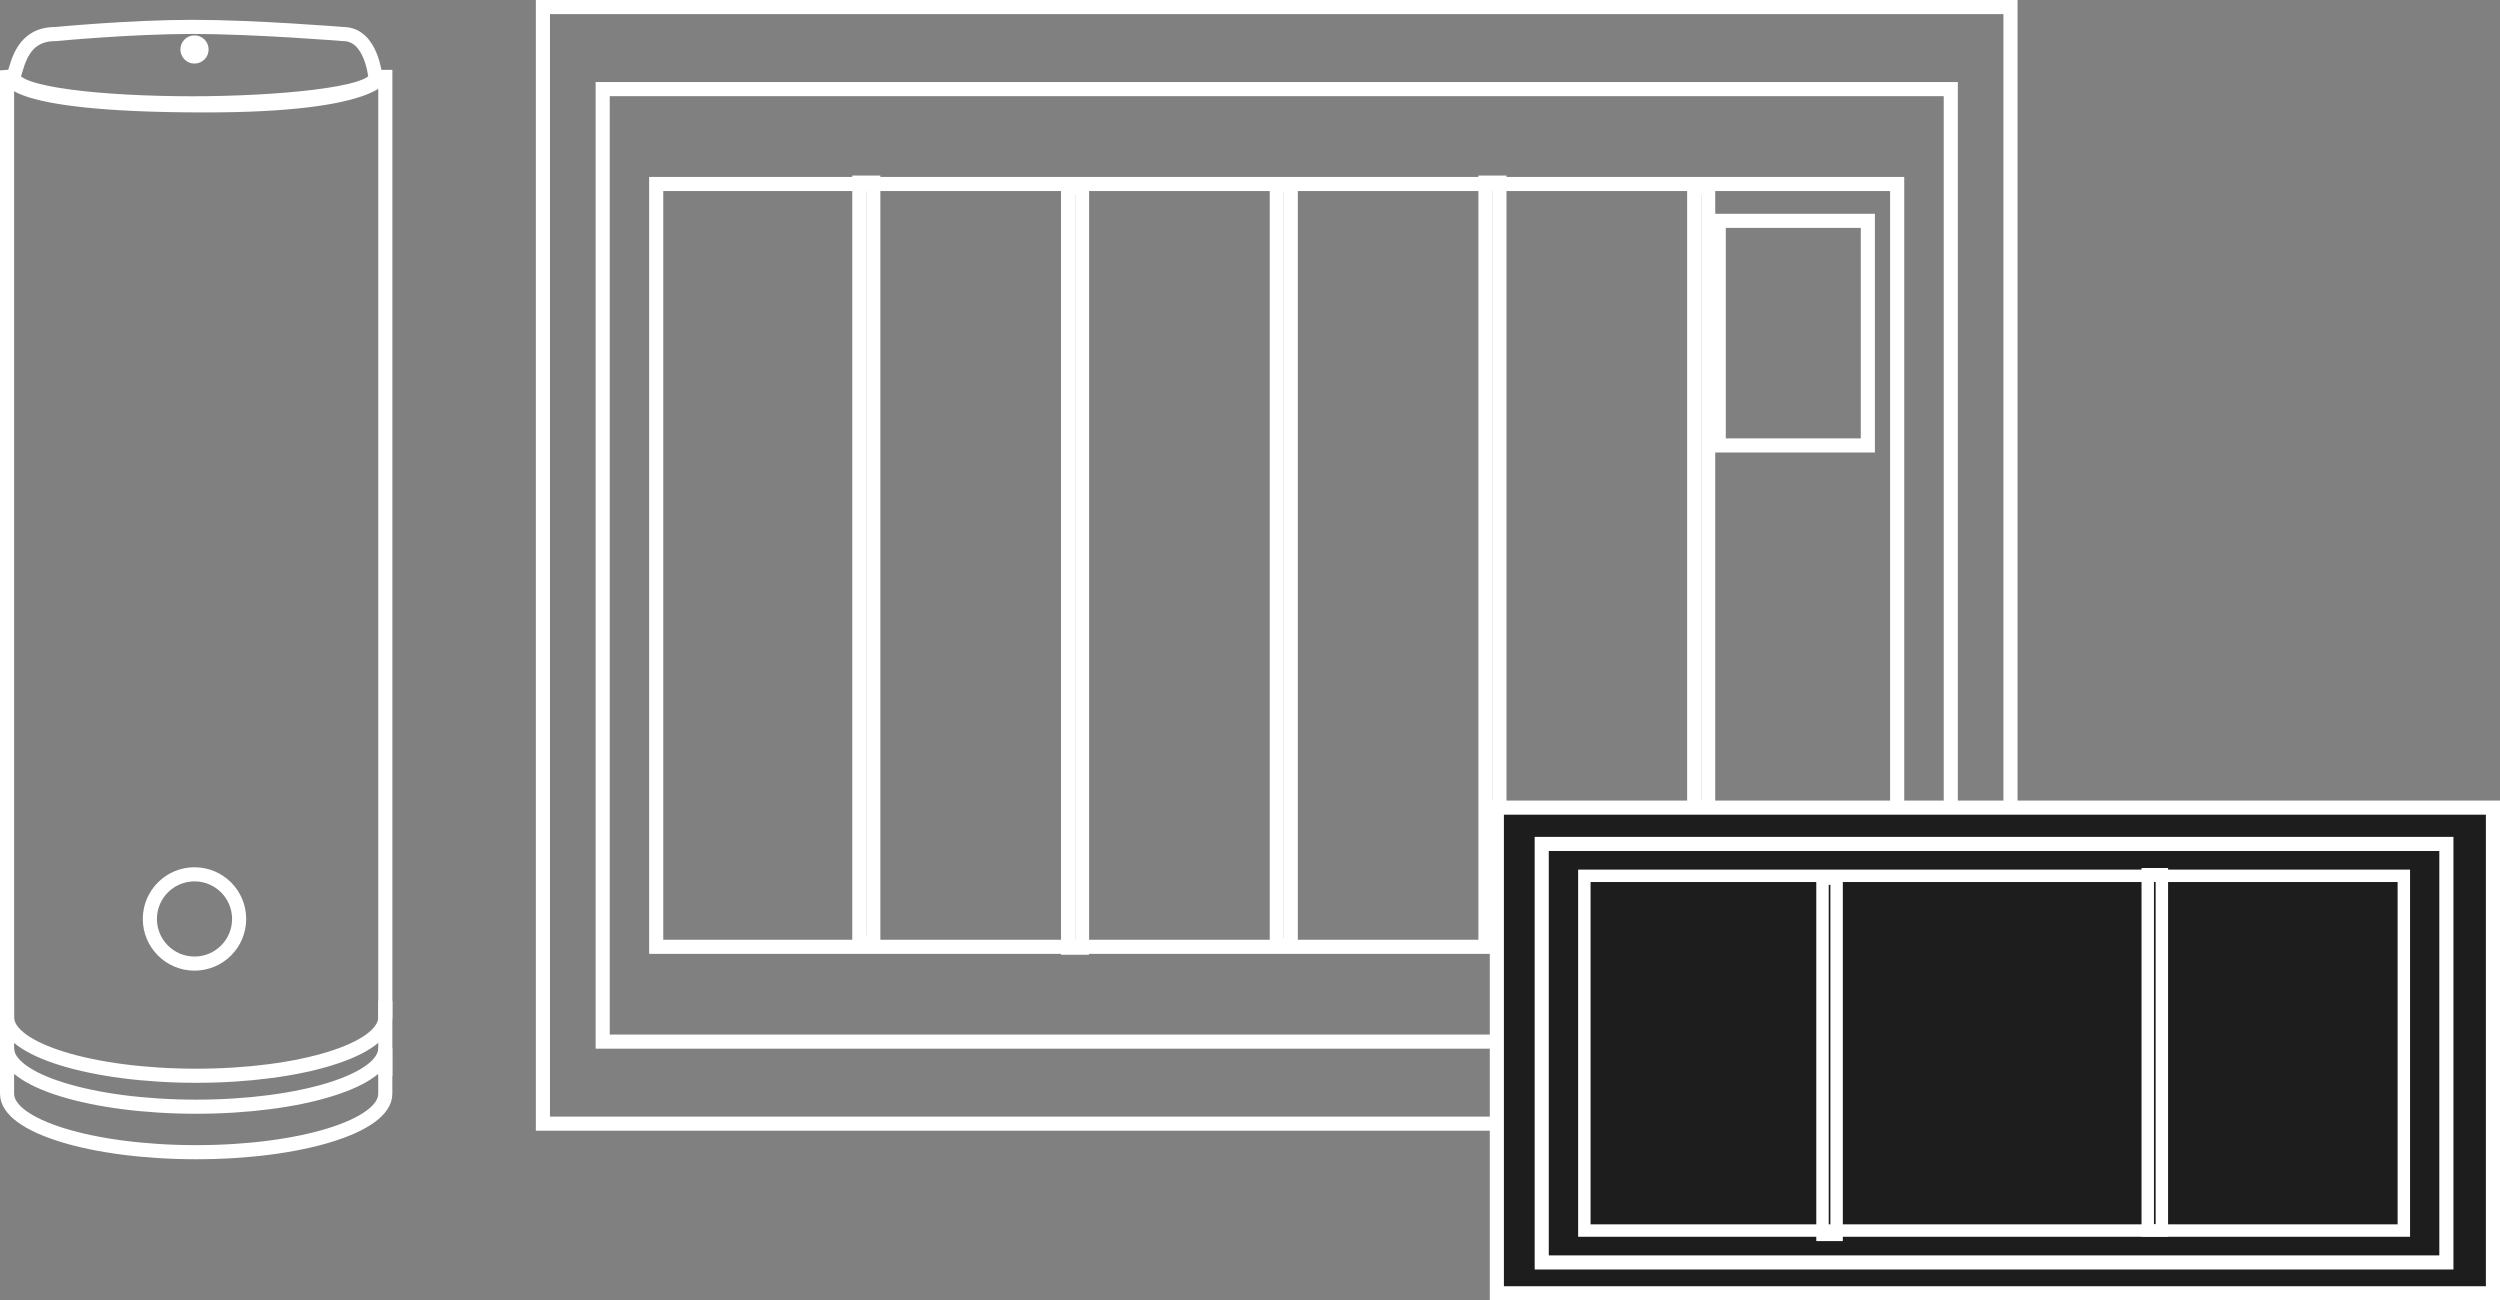 <svg xmlns="http://www.w3.org/2000/svg" width="177.144" height="92.14" viewBox="0 0 177.144 92.14">
  <rect x="0" y="0" width="177.144" height="92.14" fill="#808080" stroke="none"/>
  <g id="页面-1" transform="translate(0 -0.5)">
    <g id="画板" transform="translate(-233 -186)">
      <g id="组-506" transform="translate(233 187)">
        <g id="图层_1" transform="translate(38.469)">
          <rect id="矩形_191" width="103.989" height="79.12" fill="none" stroke="#fff" stroke-width="1"/>
          <rect id="矩形_192" width="95.523" height="67.492" transform="translate(4.236 5.814)" fill="none" stroke="#fff" stroke-width="1"/>
          <rect id="矩形_193" width="10.566" height="15.915" transform="translate(83.316 15.148)" fill="none" stroke="#fff" stroke-width="1"/>
          <rect id="矩形_194" width="87.932" height="54.052" transform="translate(8.028 12.537)" fill="none" stroke="#fff" stroke-width="1"/>
          <rect id="矩形_195" width="1" height="53.854" transform="translate(22.416 12.434)" fill="none" stroke="#fff" stroke-width="0.99"/>
          <rect id="矩形_196" width="1" height="53.854" transform="translate(37.207 12.803)" fill="none" stroke="#fff" stroke-width="0.99"/>
          <rect id="矩形_197" width="1" height="53.854" transform="translate(51.997 12.616)" fill="none" stroke="#fff" stroke-width="0.99"/>
          <rect id="矩形_198" width="1" height="53.854" transform="translate(66.782 12.434)" fill="none" stroke="#fff" stroke-width="0.99"/>
          <rect id="矩形_199" width="1" height="53.854" transform="translate(81.573 12.803)" fill="none" stroke="#fff" stroke-width="0.99"/>
          <rect id="矩形_200" width="70.581" height="34.413" transform="translate(67.594 56.727)" fill="#1d1d1d" stroke="#fff" stroke-width="1"/>
          <rect id="矩形_201" width="64.102" height="29.655" transform="translate(70.774 59.299)" fill="none" stroke="#fff" stroke-width="1"/>
          <rect id="矩形_202" width="58.067" height="25.136" transform="translate(73.794 61.558)" fill="none" stroke="#fff" stroke-width="0.88"/>
          <rect id="矩形_203" width="1" height="25.243" transform="translate(90.669 61.757)" fill="none" stroke="#fff" stroke-width="0.88"/>
          <rect id="矩形_204" width="1" height="25.243" transform="translate(113.715 61.445)" fill="none" stroke="#fff" stroke-width="0.88"/>
        </g>
        <g id="图层_1-2" transform="translate(0 1.405)">
          <path id="路径_340" d="M26.592,3.546c0,1.251-7.129,1.87-12.943,1.87-6.367,0-12.677-.65-12.677-1.9" fill="none" stroke="#fff" stroke-width="1" fill-rule="evenodd"/>
          <path id="路径_341" d="M27.3,70.182c0,2.283-6,4.138-13.4,4.138S.5,72.467.5,70.182" fill="none" stroke="#fff" stroke-width="1" fill-rule="evenodd"/>
          <path id="路径_342" d="M27.3,72.375c0,2.283-6,4.138-13.4,4.138S.5,74.66.5,72.375V75.6c0,2.283,6,4.137,13.4,4.137S27.3,77.882,27.3,75.6Z" fill="none" stroke="#fff" stroke-width="1" fill-rule="evenodd"/>
          <path id="路径_343" d="M.5,70.182V3.546L.971,3.51c.313-1.02.669-3,2.94-3,0,0,5.322-.51,9.738-.51s10.7.51,10.7.51c1.985.018,2.244,3.034,2.244,3.034h.71V70.182" fill="none" stroke="#fff" stroke-width="1" fill-rule="evenodd"/>
          <path id="路径_344" d="M.5,3.546S-.46,5.812,14.545,5.812C26.92,5.812,27.3,3.546,27.3,3.546" fill="none" stroke="#fff" stroke-width="0.5" fill-rule="evenodd"/>
          <line id="直线_2" y2="5.315" transform="translate(0.5 69.005)" fill="none" stroke="#fff" stroke-width="1"/>
          <line id="路径_345" y2="5.315" transform="translate(27.302 69.005)" fill="none" stroke="#fff" stroke-width="1"/>
          <circle id="椭圆_10" cx="3.163" cy="3.163" r="3.163" transform="translate(10.619 60.047)" fill="none" stroke="#fff" stroke-width="1"/>
          <circle id="椭圆_11" cx="1" cy="1" r="1" transform="translate(12.782 0.6)" fill="#fff"/>
        </g>
      </g>
    </g>
  </g>
</svg>
